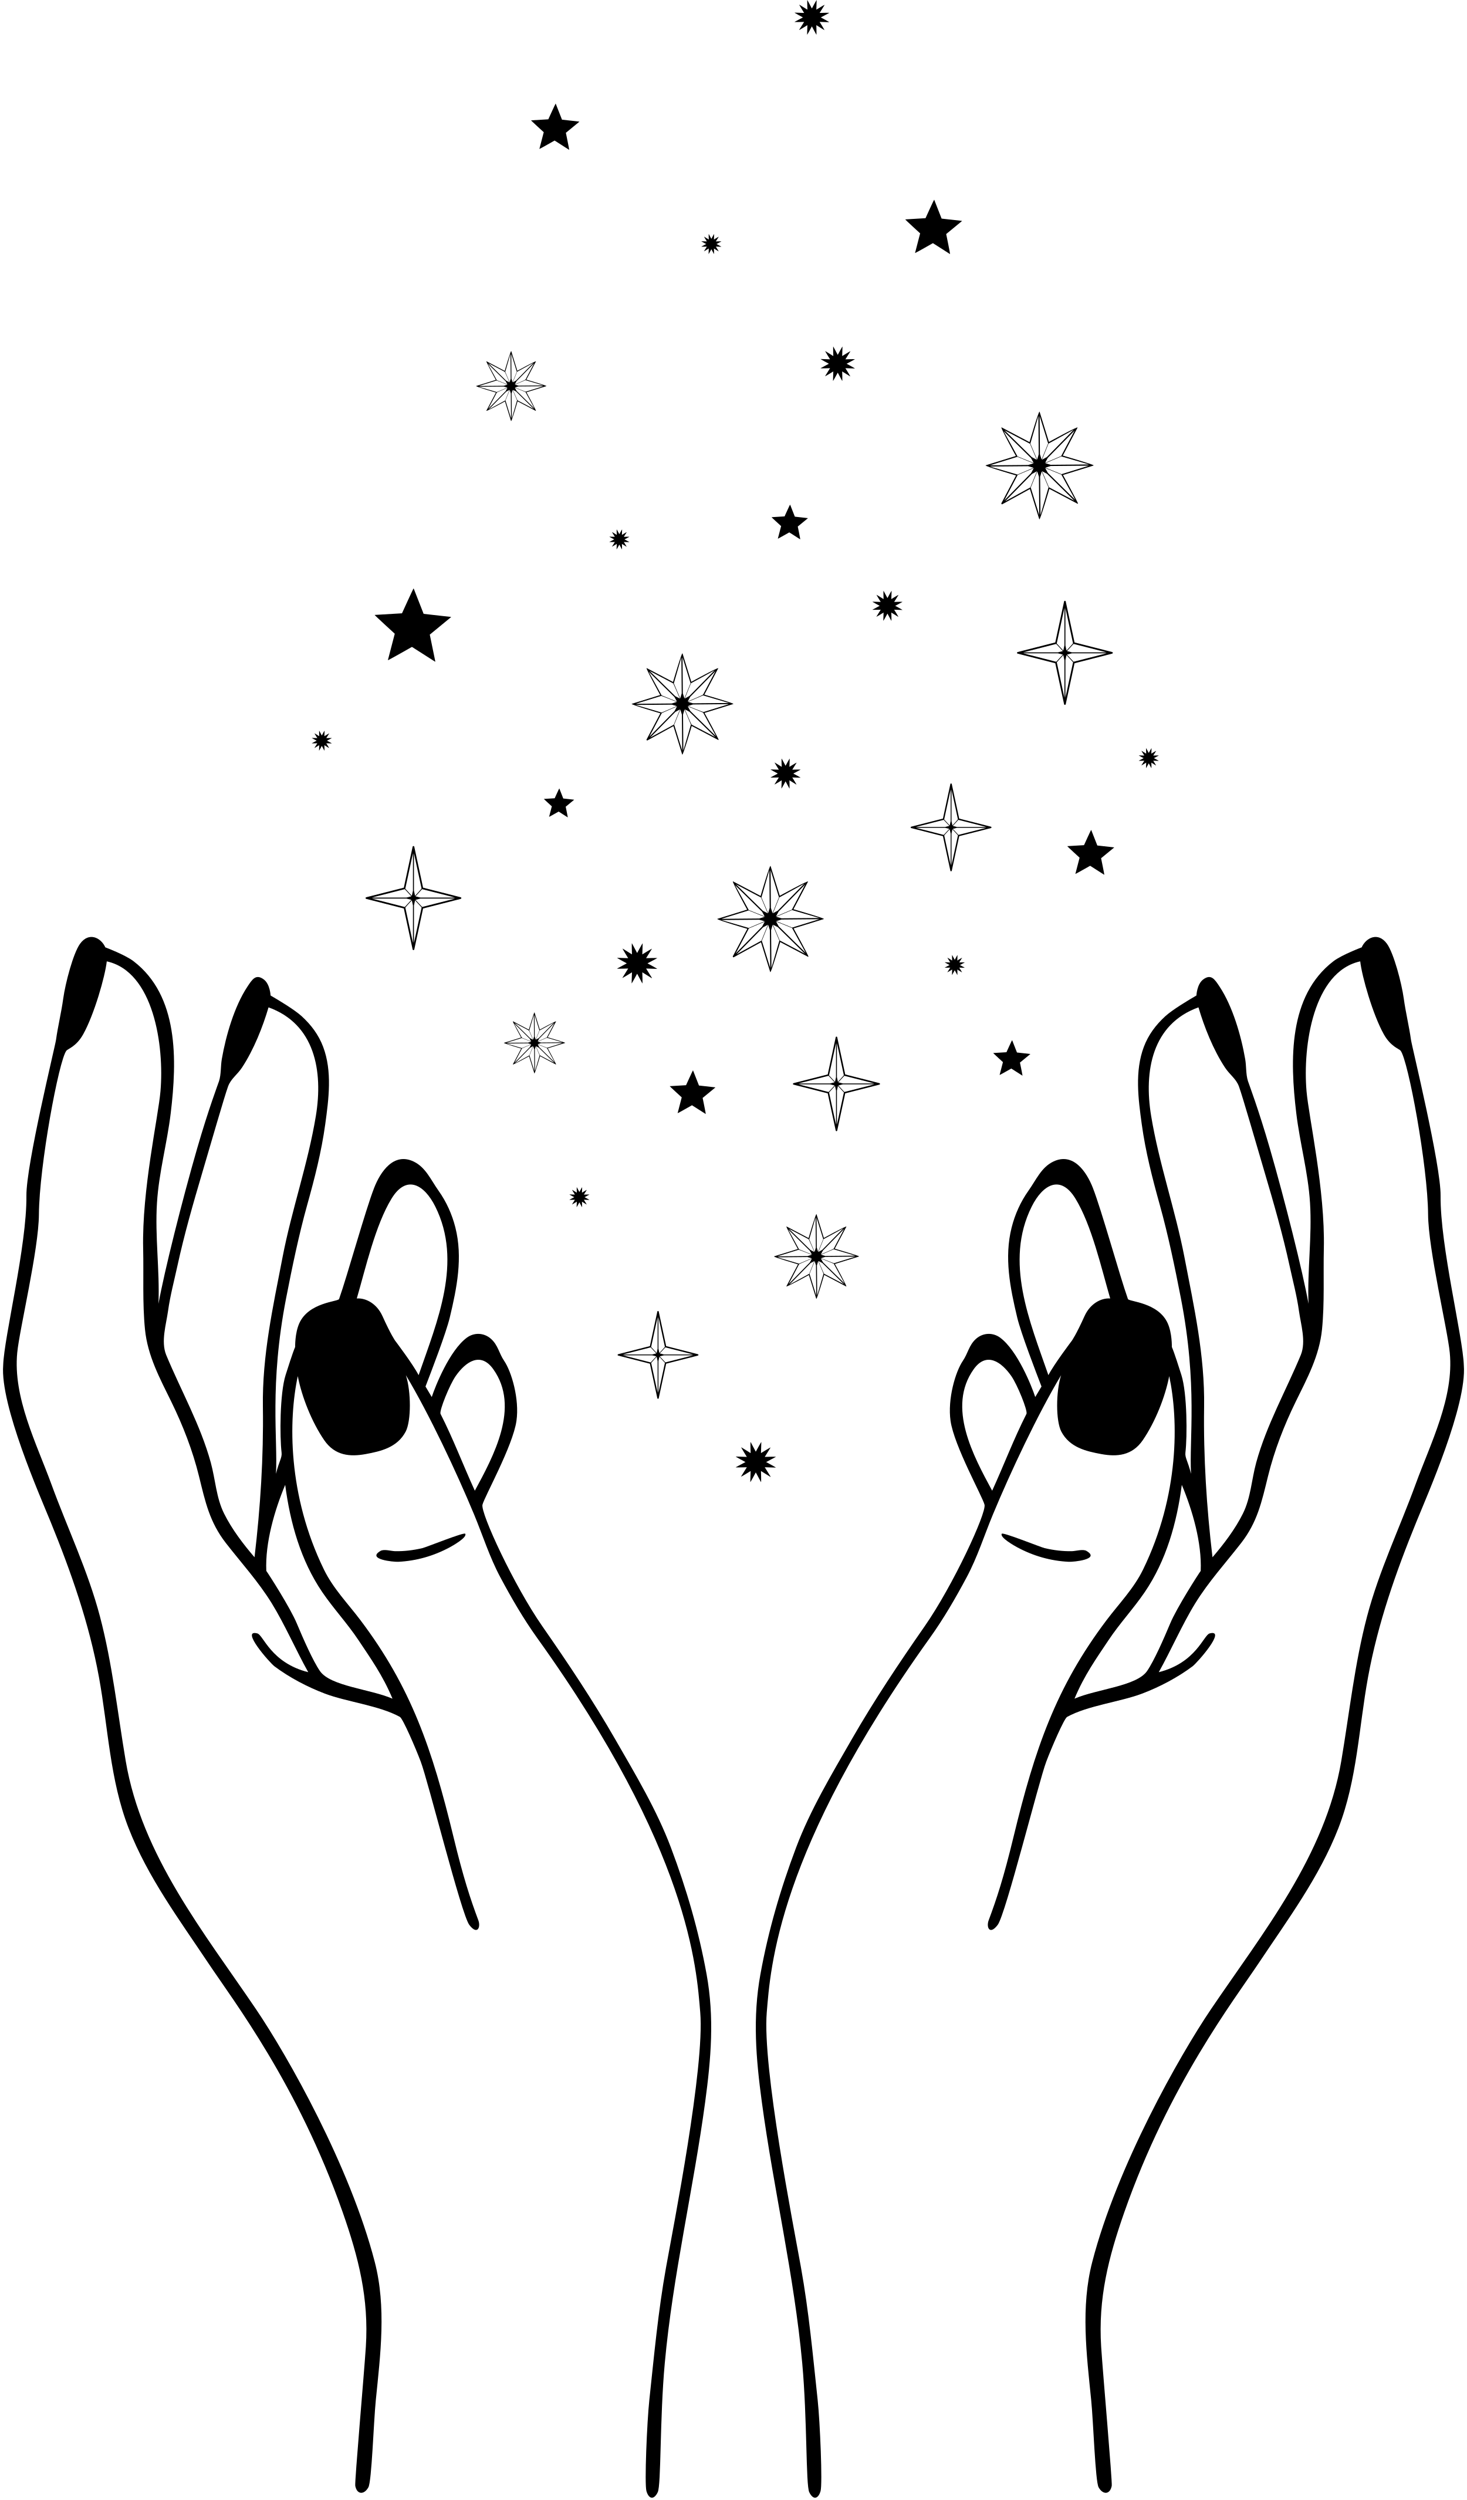 <?xml version="1.0" encoding="UTF-8"?><svg xmlns="http://www.w3.org/2000/svg" xmlns:xlink="http://www.w3.org/1999/xlink" height="1857.8" preserveAspectRatio="xMidYMid meet" version="1.0" viewBox="454.9 72.0 1090.2 1857.8" width="1090.2" zoomAndPan="magnify"><g id="change1_1"><path d="M 1421.648 1078.719 C 1410.629 1105.301 1396.121 1130.828 1388.449 1158.82 C 1385 1171.422 1384.449 1184.871 1378.59 1196.66 C 1372.762 1208.391 1364.289 1219.461 1355.961 1229.172 C 1351.578 1192.129 1349.18 1154.699 1349.73 1117.422 C 1350.301 1079.25 1342.27 1043.301 1335.102 1006.121 C 1328.27 970.711 1316.25 936.891 1310.371 901.219 C 1304.84 867.719 1311.172 832.922 1345.539 820.539 C 1349.801 835.059 1356.512 852 1365.211 865.211 C 1368.809 870.691 1373.512 873.531 1375.629 879.359 C 1378.422 887.039 1388.328 921.551 1394.691 943.078 C 1401.531 966.238 1408.141 989.102 1413.289 1012.77 C 1415.691 1023.82 1418.641 1034.801 1420.199 1046.02 C 1421.621 1056.219 1425.602 1068.719 1421.648 1078.719 Z M 1347.199 1239.309 C 1345.379 1241.789 1329.422 1266.648 1324.551 1278.32 C 1319.82 1289.629 1312.512 1306.238 1307.328 1313.738 C 1299.539 1325.02 1269.852 1327.121 1253.422 1334.25 C 1260.68 1316.809 1269.781 1304.18 1278.66 1290.828 C 1286.961 1278.328 1297.191 1267.441 1305.621 1255.059 C 1321.578 1231.629 1329.48 1203.559 1333.16 1175.359 C 1341.031 1194.18 1348.129 1218.371 1347.199 1239.309 Z M 1234.012 1093.859 C 1220.16 1053.801 1201.141 1009.66 1221.602 968.602 C 1229.738 952.262 1242.949 944.539 1254.012 962.5 C 1266.18 982.25 1273.449 1014.602 1279.949 1036.871 C 1273.379 1036.371 1265.129 1040.531 1260.859 1049.988 C 1254.441 1064.219 1251.41 1068.301 1251.41 1068.301 C 1251.41 1068.301 1238.051 1085.93 1234.012 1093.859 Z M 1217.75 1122.559 C 1208.301 1141.129 1200.898 1160.781 1192.23 1179.73 C 1178.371 1154.07 1158.352 1117.621 1178.539 1089.391 C 1187.879 1076.328 1198.891 1083.691 1206.441 1094.488 C 1210.98 1100.98 1218.641 1120.02 1217.75 1122.559 Z M 1542.738 1086.488 C 1542.07 1065.34 1525.102 997.852 1525.469 960.539 C 1525.699 937.461 1504.129 849.512 1503.461 844.621 C 1502.141 835.012 1499.539 824.359 1498.109 814.012 C 1496.531 802.531 1490.691 780.371 1485.66 773.359 C 1479.031 764.129 1470.031 768.801 1466.82 775.969 C 1466.82 775.969 1452.121 781.469 1445.859 786.262 C 1412.301 811.961 1413.469 859.539 1418.219 899.148 C 1420.93 921.719 1427.012 942.969 1428.441 965.828 C 1430.02 990.852 1426.352 1015.762 1427.32 1040.82 C 1422.988 1016.73 1409.711 963.871 1398.621 925.5 C 1390.16 896.238 1382.898 877.16 1382.32 875.34 C 1380.68 870.172 1381.199 864.422 1380.262 859.012 C 1377.27 841.699 1370.941 819.828 1361.27 805.219 C 1357.68 799.801 1354.969 795.371 1349.031 799.84 C 1344.379 803.34 1344.02 811.73 1344.02 811.73 C 1338.031 815.219 1326.102 822.34 1320.781 827.238 C 1313.879 833.59 1308.34 840.871 1304.93 849.941 C 1298.109 868.121 1300.809 888.559 1303.391 907.34 C 1306.219 927.922 1311.25 947.41 1316.789 967.301 C 1323.012 989.59 1328.039 1013.852 1332.461 1036.59 C 1345.051 1101.281 1338.539 1141.828 1340.02 1167.16 C 1337.531 1157.25 1335.379 1155.25 1335.852 1151.27 C 1337.23 1139.578 1337.219 1107.531 1332.84 1093.719 C 1331.27 1088.781 1327.73 1077.52 1325.75 1072.871 C 1325.75 1072.871 1326.031 1062.762 1322.672 1055.289 C 1315.66 1039.672 1293.82 1039.27 1293.121 1037.289 C 1286.82 1019.449 1273.621 971.469 1267.02 954.59 C 1262.441 942.91 1252.551 927.871 1237.539 935.199 C 1228.68 939.531 1224.98 948.66 1219.141 956.879 C 1213.371 965.02 1209.191 974.27 1206.711 984.07 C 1201.039 1006.461 1205.59 1029.059 1210.828 1050.969 C 1213.641 1062.691 1224.578 1091.09 1228.891 1102.289 L 1224.238 1110.102 C 1221.602 1102.012 1210.98 1075.488 1198.211 1066.031 C 1192.629 1061.898 1185.379 1062.34 1180.32 1066.781 C 1174.949 1071.5 1174.32 1077.531 1170.469 1083.18 C 1164.93 1091.289 1158.98 1111.609 1161.301 1127.82 C 1163.961 1146.469 1185.129 1184.25 1186.551 1190.129 C 1188.059 1196.371 1163.109 1250.23 1142.051 1280.469 C 1123.031 1307.789 1104.578 1335.391 1087.91 1364.398 C 1073.039 1390.27 1057.07 1416.84 1046.469 1445.02 C 1034.898 1475.75 1025.891 1506.559 1020 1539.039 C 1014.141 1571.359 1016.691 1601.539 1021.039 1633.828 C 1029.75 1698.539 1045.129 1762.922 1051.078 1828.031 C 1054.84 1869.25 1053.68 1918.539 1056.301 1923.918 C 1059.172 1929.828 1062.891 1929.102 1064.68 1923.148 C 1066.262 1917.918 1064.281 1871.52 1062.559 1855.512 C 1058.988 1822.219 1056.039 1789.77 1050.121 1756.789 C 1044.531 1725.629 1021.32 1608.148 1024.719 1567.379 C 1027.449 1534.75 1032.391 1447.512 1145.891 1289.141 C 1156.09 1274.91 1164.941 1259.629 1173.25 1244.09 C 1181.301 1229.051 1186.219 1213.18 1192.75 1197.461 C 1205.809 1165.98 1226.051 1122.941 1243.469 1093.859 C 1239.512 1106.129 1239.48 1127.949 1243.648 1135.84 C 1249.879 1147.621 1262.07 1150.422 1273.371 1152.5 C 1284.969 1154.641 1296.25 1153.719 1304.191 1142.129 C 1313.422 1128.629 1320.852 1109.93 1323.801 1094.559 C 1330.75 1127.051 1331.41 1182.988 1304.309 1238.41 C 1297.422 1252.5 1286.57 1263.551 1277.281 1275.852 C 1239.609 1325.73 1223.879 1371.73 1208.18 1436.629 C 1200.66 1467.699 1195.578 1482.98 1189.621 1498.941 C 1187.719 1504.051 1190.328 1510.27 1196.328 1502.352 C 1202.25 1494.551 1226.809 1395.91 1232.441 1381.012 C 1236.391 1370.531 1245.711 1349.02 1247.91 1347.801 C 1263.18 1339.328 1287.531 1336.641 1303.82 1330.43 C 1316.59 1325.559 1330.02 1318.551 1341.129 1310.219 C 1344.531 1307.68 1366.91 1282.328 1353.852 1285.762 C 1349.328 1286.949 1343.891 1307.57 1316.039 1314.57 C 1324.922 1298.719 1333.578 1278.879 1343.16 1263.359 C 1353.129 1247.219 1365.609 1233.559 1377.191 1218.672 C 1389.371 1203.02 1392.512 1188.051 1397.23 1168.922 C 1401.949 1149.77 1409.172 1131.23 1417.77 1113.648 C 1426.262 1096.301 1435.422 1079.539 1437.359 1059.781 C 1439.309 1040.07 1438.25 1019.699 1438.711 999.82 C 1439.719 956.129 1427.52 902.23 1425.852 882.891 C 1422.922 848.93 1430.98 793.941 1465.75 786.371 C 1467 797.66 1475.129 825.961 1483.25 840.5 C 1488.398 849.738 1494.57 851.262 1495.762 852.75 C 1501.371 859.809 1515.93 938.352 1516.18 974.359 C 1516.359 1000.781 1530.559 1059.43 1532.289 1077.102 C 1535.559 1110.391 1518.012 1144.48 1506.91 1174.898 C 1494.941 1207.691 1479.738 1239.27 1470.809 1273.219 C 1461.57 1308.359 1457.738 1344.68 1451.68 1380.5 C 1439.789 1450.898 1393.359 1508.121 1354.891 1564.93 C 1331.141 1600.012 1284.988 1681.77 1266.621 1752.738 C 1257.898 1786.398 1262.379 1821.371 1265.82 1855.512 C 1267.449 1871.66 1268.84 1915.77 1271.328 1920.262 C 1274.449 1925.898 1279.801 1925.91 1281.09 1919.148 C 1281.629 1916.309 1274.43 1834.801 1273.23 1815.91 C 1270.922 1779.75 1278.609 1749.609 1290.461 1715.77 C 1323.578 1621.27 1371.801 1558.5 1390.41 1530.578 C 1411.719 1498.609 1435.371 1466.852 1449.531 1430.441 C 1463.461 1394.648 1464.699 1355.789 1471.559 1318.27 C 1478.898 1278.121 1492.281 1240.129 1507.551 1202.68 C 1515.371 1183.512 1545.09 1116.199 1542.738 1086.488" fill="inherit"/><path d="M 1249.09 1232.539 C 1252.68 1232.719 1273.059 1230.73 1262.289 1224.441 C 1259.719 1222.941 1254.41 1224.578 1251.57 1224.648 C 1244.68 1224.809 1237.891 1223.949 1231.172 1222.379 C 1228.211 1221.68 1200.148 1210.328 1199.352 1211.699 C 1197.711 1214.539 1209.398 1220.98 1210.75 1221.711 C 1222.781 1228.191 1235.602 1231.871 1249.09 1232.539" fill="inherit"/><path d="M 579.801 1046.02 C 581.363 1034.801 584.309 1023.82 586.715 1012.77 C 591.863 989.102 598.469 966.238 605.309 943.078 C 611.672 921.551 621.586 887.039 624.367 879.359 C 626.484 873.531 631.188 870.691 634.789 865.211 C 643.488 852 650.199 835.059 654.461 820.539 C 688.828 832.922 695.156 867.719 689.633 901.219 C 683.754 936.891 671.73 970.711 664.898 1006.121 C 657.73 1043.301 649.699 1079.25 650.266 1117.422 C 650.816 1154.699 648.422 1192.129 644.043 1229.172 C 635.711 1219.461 627.238 1208.391 621.406 1196.66 C 615.547 1184.871 614.996 1171.422 611.547 1158.82 C 603.883 1130.828 589.367 1105.301 578.348 1078.719 C 574.398 1068.719 578.383 1056.219 579.801 1046.02 Z M 666.844 1175.359 C 670.523 1203.559 678.422 1231.629 694.379 1255.059 C 702.809 1267.441 713.039 1278.328 721.344 1290.828 C 730.219 1304.18 739.316 1316.809 746.578 1334.25 C 730.148 1327.121 700.465 1325.02 692.676 1313.738 C 687.492 1306.238 680.184 1289.629 675.453 1278.32 C 670.578 1266.648 654.621 1241.789 652.805 1239.309 C 651.867 1218.371 658.969 1194.18 666.844 1175.359 Z M 748.594 1068.301 C 748.594 1068.301 745.562 1064.219 739.137 1049.988 C 734.863 1040.531 726.617 1036.371 720.051 1036.871 C 726.551 1014.602 733.824 982.25 745.984 962.5 C 757.047 944.539 770.262 952.262 778.402 968.602 C 798.863 1009.66 779.844 1053.801 765.988 1093.859 C 761.949 1085.93 748.594 1068.301 748.594 1068.301 Z M 793.559 1094.488 C 801.113 1083.691 812.121 1076.328 821.461 1089.391 C 841.648 1117.621 821.625 1154.07 807.77 1179.73 C 799.098 1160.781 791.703 1141.129 782.246 1122.559 C 781.355 1120.02 789.02 1100.98 793.559 1094.488 Z M 492.445 1202.68 C 507.719 1240.129 521.105 1278.121 528.441 1318.27 C 535.297 1355.789 536.543 1394.648 550.469 1430.441 C 564.633 1466.852 588.273 1498.609 609.586 1530.578 C 628.203 1558.5 676.426 1621.27 709.535 1715.77 C 721.391 1749.609 729.086 1779.75 726.773 1815.91 C 725.566 1834.801 718.367 1916.309 718.906 1919.148 C 720.199 1925.91 725.547 1925.898 728.672 1920.262 C 731.16 1915.77 732.551 1871.66 734.18 1855.512 C 737.625 1821.371 742.098 1786.398 733.383 1752.738 C 715.008 1681.77 668.863 1600.012 645.105 1564.93 C 606.641 1508.121 560.211 1450.898 548.316 1380.5 C 542.266 1344.68 538.43 1308.359 529.188 1273.219 C 520.258 1239.27 505.062 1207.691 493.094 1174.898 C 481.988 1144.48 464.441 1110.391 467.711 1077.102 C 469.441 1059.43 483.637 1000.781 483.82 974.359 C 484.07 938.352 498.629 859.809 504.242 852.75 C 505.426 851.262 511.598 849.738 516.75 840.5 C 524.863 825.961 532.996 797.66 534.246 786.371 C 569.02 793.941 577.082 848.93 574.152 882.891 C 572.484 902.23 560.281 956.129 561.285 999.82 C 561.746 1019.699 560.691 1040.07 562.637 1059.781 C 564.586 1079.539 573.738 1096.301 582.23 1113.648 C 590.828 1131.23 598.055 1149.77 602.773 1168.922 C 607.484 1188.051 610.633 1203.02 622.809 1218.672 C 634.391 1233.559 646.871 1247.219 656.84 1263.359 C 666.418 1278.879 675.086 1298.719 683.961 1314.57 C 656.109 1307.57 650.672 1286.949 646.148 1285.762 C 633.09 1282.328 655.469 1307.68 658.871 1310.219 C 669.984 1318.551 683.406 1325.559 696.18 1330.43 C 712.465 1336.641 736.816 1339.328 752.094 1347.801 C 754.285 1349.02 763.605 1370.531 767.562 1381.012 C 773.191 1395.91 797.754 1494.551 803.664 1502.352 C 809.672 1510.27 812.281 1504.051 810.379 1498.941 C 804.426 1482.98 799.336 1467.699 791.82 1436.629 C 776.125 1371.73 760.391 1325.73 722.715 1275.852 C 713.43 1263.551 702.578 1252.5 695.688 1238.41 C 668.594 1182.988 669.246 1127.051 676.199 1094.559 C 679.152 1109.93 686.578 1128.629 695.812 1142.129 C 703.746 1153.719 715.035 1154.641 726.629 1152.5 C 737.926 1150.422 750.121 1147.621 756.352 1135.84 C 760.523 1127.949 760.492 1106.129 756.527 1093.859 C 773.949 1122.941 794.188 1165.98 807.254 1197.461 C 813.777 1213.18 818.703 1229.051 826.746 1244.09 C 835.062 1259.629 843.906 1274.91 854.105 1289.141 C 967.605 1447.512 972.555 1534.75 975.277 1567.379 C 978.684 1608.148 955.469 1725.629 949.879 1756.789 C 943.961 1789.77 941.012 1822.219 937.438 1855.512 C 935.719 1871.52 933.742 1917.918 935.316 1923.148 C 937.109 1929.102 940.824 1929.828 943.699 1923.918 C 946.316 1918.539 945.156 1869.25 948.926 1828.031 C 954.867 1762.922 970.25 1698.539 978.965 1633.828 C 983.312 1601.539 985.863 1571.359 980.004 1539.039 C 974.109 1506.559 965.098 1475.75 953.535 1445.02 C 942.934 1416.84 926.957 1390.27 912.086 1364.398 C 895.414 1335.391 876.973 1307.789 857.949 1280.469 C 836.895 1250.23 811.938 1196.371 813.449 1190.129 C 814.871 1184.25 836.039 1146.469 838.703 1127.82 C 841.02 1111.609 835.07 1091.289 829.531 1083.18 C 825.68 1077.531 825.055 1071.5 819.68 1066.781 C 814.617 1062.34 807.371 1061.898 801.793 1066.031 C 789.02 1075.488 778.398 1102.012 775.758 1110.102 L 771.113 1102.289 C 775.422 1091.09 786.359 1062.691 789.164 1050.969 C 794.41 1029.059 798.965 1006.461 793.297 984.07 C 790.812 974.27 786.633 965.02 780.855 956.879 C 775.02 948.66 771.316 939.531 762.457 935.199 C 747.449 927.871 737.555 942.91 732.984 954.59 C 726.383 971.469 713.18 1019.449 706.883 1037.289 C 706.184 1039.27 684.344 1039.672 677.324 1055.289 C 673.977 1062.762 674.25 1072.871 674.25 1072.871 C 672.273 1077.52 668.73 1088.781 667.16 1093.719 C 662.777 1107.531 662.77 1139.578 664.148 1151.27 C 664.617 1155.25 662.473 1157.25 659.977 1167.16 C 661.457 1141.828 654.953 1101.281 667.539 1036.59 C 671.965 1013.852 676.988 989.59 683.207 967.301 C 688.754 947.41 693.781 927.922 696.609 907.34 C 699.191 888.559 701.895 868.121 695.066 849.941 C 691.664 840.871 686.117 833.59 679.219 827.238 C 673.902 822.34 661.973 815.219 655.98 811.73 C 655.98 811.73 655.617 803.34 650.973 799.84 C 645.027 795.371 642.32 799.801 638.73 805.219 C 629.062 819.828 622.727 841.699 619.734 859.012 C 618.801 864.422 619.32 870.172 617.68 875.34 C 617.102 877.16 609.836 896.238 601.379 925.5 C 590.289 963.871 577.012 1016.73 572.676 1040.82 C 573.648 1015.762 569.984 990.852 571.555 965.828 C 572.992 942.969 579.07 921.719 581.777 899.148 C 586.527 859.539 587.695 811.961 554.141 786.262 C 547.883 781.469 533.184 775.969 533.184 775.969 C 529.965 768.801 520.973 764.129 514.344 773.359 C 509.309 780.371 503.469 802.531 501.891 814.012 C 500.465 824.359 497.859 835.012 496.543 844.621 C 495.875 849.512 474.301 937.461 474.527 960.539 C 474.898 997.852 457.926 1065.34 457.262 1086.488 C 454.906 1116.199 484.633 1183.512 492.445 1202.68" fill="inherit"/><path d="M 750.906 1232.539 C 747.316 1232.719 726.941 1230.73 737.707 1224.441 C 740.273 1222.941 745.594 1224.578 748.43 1224.648 C 755.32 1224.809 762.113 1223.949 768.836 1222.379 C 771.789 1221.68 799.852 1210.328 800.645 1211.699 C 802.293 1214.539 790.605 1220.98 789.25 1221.711 C 777.227 1228.191 764.395 1231.871 750.906 1232.539" fill="inherit"/><path d="M 936.078 787.852 L 943.352 783.949 C 943.297 783.738 935.047 784 935.047 784 L 939.398 776.988 C 939.246 776.84 932.234 781.191 932.234 781.191 L 932.496 772.941 C 932.285 772.879 928.387 780.16 928.387 780.16 L 924.492 772.879 C 924.281 772.941 924.543 781.191 924.543 781.191 L 917.531 776.84 C 917.379 776.988 921.727 784 921.727 784 L 913.48 783.738 C 913.422 783.949 920.695 787.852 920.695 787.852 L 913.422 791.75 C 913.48 791.961 921.73 791.691 921.73 791.691 L 917.379 798.711 C 917.531 798.859 924.543 794.512 924.543 794.512 L 924.281 802.762 C 924.492 802.809 928.387 795.539 928.387 795.539 L 932.285 802.809 C 932.496 802.762 932.234 794.512 932.234 794.512 L 939.246 798.859 C 939.422 798.809 939.426 798.75 939.398 798.711 L 935.047 791.691 L 943.297 791.961 C 943.352 791.75 936.078 787.852 936.078 787.852" fill="inherit"/><path d="M 1024.262 1158.43 L 1031.539 1154.539 C 1031.48 1154.328 1023.23 1154.59 1023.23 1154.59 L 1027.578 1147.578 C 1027.43 1147.422 1020.422 1151.77 1020.422 1151.77 L 1020.68 1143.531 C 1020.469 1143.469 1016.57 1150.738 1016.57 1150.738 L 1012.68 1143.469 C 1012.469 1143.531 1012.73 1151.77 1012.73 1151.77 L 1005.719 1147.422 C 1005.559 1147.578 1009.91 1154.59 1009.91 1154.59 L 1001.672 1154.328 C 1001.609 1154.539 1008.879 1158.43 1008.879 1158.43 L 1001.609 1162.328 C 1001.672 1162.539 1009.91 1162.281 1009.91 1162.281 L 1005.559 1169.289 C 1005.719 1169.441 1012.73 1165.09 1012.73 1165.09 L 1012.469 1173.34 C 1012.68 1173.398 1016.57 1166.121 1016.57 1166.121 L 1020.469 1173.398 C 1020.68 1173.34 1020.422 1165.09 1020.422 1165.09 L 1027.43 1169.441 C 1027.609 1169.391 1027.609 1169.328 1027.578 1169.289 L 1023.23 1162.281 L 1031.48 1162.539 C 1031.539 1162.328 1024.262 1158.43 1024.262 1158.43" fill="inherit"/><path d="M 1120.172 522.172 L 1125.629 519.25 C 1125.59 519.09 1119.398 519.289 1119.398 519.289 L 1122.66 514.031 C 1122.551 513.922 1117.289 517.18 1117.289 517.18 L 1117.488 510.988 C 1117.328 510.949 1114.41 516.41 1114.41 516.41 L 1111.48 510.949 C 1111.328 510.988 1111.52 517.18 1111.52 517.18 L 1106.262 513.922 C 1106.148 514.031 1109.41 519.289 1109.41 519.289 L 1103.219 519.09 C 1103.18 519.25 1108.641 522.172 1108.641 522.172 L 1103.18 525.102 C 1103.219 525.262 1109.41 525.059 1109.41 525.059 L 1106.148 530.32 C 1106.262 530.43 1111.52 527.172 1111.52 527.172 L 1111.328 533.359 C 1111.48 533.398 1114.41 527.941 1114.41 527.941 L 1117.328 533.398 C 1117.488 533.359 1117.289 527.172 1117.289 527.172 L 1122.551 530.43 C 1122.66 530.32 1119.398 525.059 1119.398 525.059 L 1125.59 525.262 C 1125.629 525.102 1120.172 522.172 1120.172 522.172" fill="inherit"/><path d="M 1064.887 84.945 L 1071.18 81.574 C 1071.129 81.383 1064 81.621 1064 81.621 L 1067.758 75.551 C 1067.629 75.422 1061.566 79.184 1061.566 79.184 L 1061.789 72.051 C 1061.609 72.004 1058.238 78.297 1058.238 78.297 L 1054.867 72.004 C 1054.688 72.051 1054.918 79.184 1054.918 79.184 L 1048.859 75.422 C 1048.719 75.551 1052.488 81.621 1052.488 81.621 L 1045.359 81.383 C 1045.309 81.574 1051.59 84.945 1051.59 84.945 L 1045.309 88.301 C 1045.359 88.492 1052.488 88.266 1052.488 88.266 L 1048.719 94.324 C 1048.859 94.453 1054.918 90.691 1054.918 90.691 L 1054.688 97.824 C 1054.867 97.871 1058.238 91.59 1058.238 91.59 L 1061.609 97.871 C 1061.789 97.824 1061.566 90.691 1061.566 90.691 L 1067.629 94.453 C 1067.758 94.324 1064 88.266 1064 88.266 L 1071.129 88.492 C 1071.18 88.301 1064.887 84.945 1064.887 84.945" fill="inherit"/><path d="M 987.387 253.324 L 991.023 251.375 C 990.996 251.266 986.871 251.406 986.871 251.406 L 989.047 247.898 C 988.973 247.824 985.465 249.996 985.465 249.996 L 985.598 245.875 C 985.488 245.844 983.543 249.48 983.543 249.48 L 981.594 245.844 C 981.488 245.875 981.617 249.996 981.617 249.996 L 978.113 247.824 C 978.035 247.898 980.211 251.406 980.211 251.406 L 976.086 251.266 C 976.059 251.375 979.695 253.324 979.695 253.324 L 976.059 255.27 C 976.086 255.379 980.211 255.25 980.211 255.25 L 978.035 258.758 C 978.113 258.832 981.617 256.66 981.617 256.66 L 981.488 260.781 C 981.594 260.812 983.543 257.176 983.543 257.176 L 985.488 260.812 C 985.598 260.781 985.465 256.66 985.465 256.66 L 988.973 258.832 C 989.047 258.758 986.871 255.25 986.871 255.25 L 990.996 255.379 C 991.023 255.27 987.387 253.324 987.387 253.324" fill="inherit"/><path d="M 889.32 961.602 L 892.957 959.648 C 892.93 959.551 888.805 959.68 888.805 959.68 L 890.98 956.172 C 890.902 956.09 887.395 958.27 887.395 958.27 L 887.527 954.148 C 887.422 954.121 885.473 957.762 885.473 957.762 L 883.523 954.121 C 883.422 954.148 883.551 958.27 883.551 958.27 L 880.047 956.09 C 879.969 956.172 882.145 959.68 882.145 959.68 L 878.02 959.551 C 877.992 959.648 881.629 961.602 881.629 961.602 L 877.992 963.551 C 878.02 963.648 882.145 963.52 882.145 963.52 L 879.969 967.031 C 880.047 967.109 883.551 964.93 883.551 964.93 L 883.422 969.051 C 883.523 969.078 885.473 965.441 885.473 965.441 L 887.422 969.078 C 887.527 969.051 887.395 964.93 887.395 964.93 L 890.902 967.109 C 890.98 967.031 888.805 963.52 888.805 963.52 L 892.93 963.648 C 892.957 963.551 889.32 961.602 889.32 961.602" fill="inherit"/><path d="M 919.008 472.82 L 922.645 470.871 C 922.613 470.762 918.488 470.898 918.488 470.898 L 920.664 467.391 C 920.59 467.309 917.082 469.488 917.082 469.488 L 917.215 465.359 C 917.109 465.34 915.16 468.969 915.16 468.969 L 913.211 465.34 C 913.105 465.359 913.238 469.488 913.238 469.488 L 909.73 467.309 C 909.656 467.391 911.832 470.898 911.832 470.898 L 907.707 470.762 C 907.68 470.871 911.316 472.82 911.316 472.82 L 907.68 474.77 C 907.707 474.871 911.832 474.738 911.832 474.738 L 909.656 478.25 C 909.73 478.32 913.238 476.148 913.238 476.148 L 913.105 480.27 C 913.211 480.301 915.16 476.66 915.16 476.66 L 917.109 480.301 C 917.215 480.27 917.082 476.148 917.082 476.148 L 920.59 478.32 C 920.664 478.25 918.488 474.738 918.488 474.738 L 922.613 474.871 C 922.645 474.77 919.008 472.82 919.008 472.82" fill="inherit"/><path d="M 1312.449 635.359 L 1316.078 633.41 C 1316.059 633.309 1311.93 633.441 1311.93 633.441 L 1314.109 629.93 C 1314.031 629.859 1310.531 632.031 1310.531 632.031 L 1310.66 627.91 C 1310.551 627.879 1308.602 631.52 1308.602 631.52 L 1306.648 627.879 C 1306.551 627.91 1306.68 632.031 1306.68 632.031 L 1303.172 629.859 C 1303.102 629.93 1305.27 633.441 1305.27 633.441 L 1301.148 633.309 C 1301.121 633.41 1304.762 635.359 1304.762 635.359 L 1301.121 637.309 C 1301.148 637.41 1305.27 637.281 1305.27 637.281 L 1303.102 640.789 C 1303.172 640.871 1306.68 638.691 1306.68 638.691 L 1306.551 642.809 C 1306.648 642.84 1308.602 639.211 1308.602 639.211 L 1310.551 642.84 C 1310.66 642.809 1310.531 638.691 1310.531 638.691 L 1314.031 640.871 C 1314.109 640.789 1311.93 637.281 1311.93 637.281 L 1316.059 637.41 C 1316.078 637.309 1312.449 635.359 1312.449 635.359" fill="inherit"/><path d="M 1168.25 789.09 L 1171.891 787.141 C 1171.859 787.031 1167.738 787.16 1167.738 787.16 L 1169.91 783.66 C 1169.828 783.578 1166.328 785.762 1166.328 785.762 L 1166.461 781.629 C 1166.352 781.602 1164.41 785.238 1164.41 785.238 L 1162.461 781.602 C 1162.352 781.629 1162.48 785.762 1162.48 785.762 L 1158.98 783.578 C 1158.898 783.66 1161.078 787.16 1161.078 787.16 L 1156.949 787.031 C 1156.922 787.141 1160.559 789.09 1160.559 789.09 L 1156.922 791.031 C 1156.949 791.141 1161.078 791.012 1161.078 791.012 L 1158.898 794.52 C 1158.98 794.59 1162.48 792.422 1162.48 792.422 L 1162.352 796.539 C 1162.461 796.57 1164.41 792.93 1164.41 792.93 L 1166.352 796.57 C 1166.461 796.539 1166.328 792.422 1166.328 792.422 L 1169.828 794.59 C 1169.91 794.52 1167.738 791.012 1167.738 791.012 L 1171.859 791.141 C 1171.891 791.031 1168.25 789.09 1168.25 789.09" fill="inherit"/><path d="M 1084.066 342.293 L 1090.297 338.953 C 1090.258 338.777 1083.176 339.004 1083.176 339.004 L 1086.914 332.988 C 1086.773 332.855 1080.766 336.586 1080.766 336.586 L 1080.992 329.512 C 1080.797 329.461 1077.465 335.703 1077.465 335.703 L 1074.125 329.461 C 1073.941 329.512 1074.168 336.586 1074.168 336.586 L 1068.148 332.855 C 1068.016 332.988 1071.746 339.004 1071.746 339.004 L 1064.688 338.777 C 1064.637 338.953 1070.875 342.293 1070.875 342.293 L 1064.637 345.645 C 1064.688 345.82 1071.746 345.594 1071.746 345.594 L 1068.016 351.609 C 1068.148 351.742 1074.168 348.012 1074.168 348.012 L 1073.941 355.082 C 1074.125 355.137 1077.465 348.895 1077.465 348.895 L 1080.797 355.137 C 1080.992 355.082 1080.766 348.012 1080.766 348.012 L 1086.773 351.742 C 1086.914 351.609 1083.176 345.594 1083.176 345.594 L 1090.258 345.82 C 1090.297 345.645 1084.066 342.293 1084.066 342.293" fill="inherit"/><path d="M 697.895 622.391 L 701.531 620.441 C 701.504 620.34 697.379 620.469 697.379 620.469 L 699.555 616.961 C 699.477 616.879 695.973 619.059 695.973 619.059 L 696.102 614.941 C 695.996 614.91 694.051 618.551 694.051 618.551 L 692.102 614.91 C 691.996 614.941 692.129 619.059 692.129 619.059 L 688.621 616.879 C 688.543 616.961 690.719 620.469 690.719 620.469 L 686.594 620.34 C 686.566 620.441 690.203 622.391 690.203 622.391 L 686.566 624.34 C 686.594 624.441 690.719 624.309 690.719 624.309 L 688.543 627.82 C 688.621 627.898 692.129 625.719 692.129 625.719 L 691.996 629.84 C 692.102 629.871 694.051 626.238 694.051 626.238 L 695.996 629.871 C 696.102 629.84 695.973 625.719 695.973 625.719 L 699.477 627.898 C 699.555 627.82 697.379 624.309 697.379 624.309 L 701.504 624.441 C 701.531 624.34 697.895 622.391 697.895 622.391" fill="inherit"/><path d="M 1044.449 646.82 L 1049.91 643.898 C 1049.871 643.738 1043.68 643.941 1043.68 643.941 L 1046.941 638.68 C 1046.828 638.559 1041.57 641.828 1041.57 641.828 L 1041.77 635.641 C 1041.609 635.602 1038.691 641.051 1038.691 641.051 L 1035.762 635.602 C 1035.609 635.641 1035.801 641.828 1035.801 641.828 L 1030.539 638.559 C 1030.43 638.68 1033.691 643.941 1033.691 643.941 L 1027.5 643.738 C 1027.461 643.898 1032.922 646.82 1032.922 646.82 L 1027.461 649.738 C 1027.5 649.898 1033.691 649.711 1033.691 649.711 L 1030.43 654.961 C 1030.539 655.078 1035.801 651.82 1035.801 651.82 L 1035.609 658 C 1035.762 658.039 1038.691 652.59 1038.691 652.59 L 1041.609 658.039 C 1041.77 658 1041.57 651.82 1041.57 651.82 L 1046.828 655.078 C 1046.941 654.961 1043.68 649.711 1043.68 649.711 L 1049.871 649.898 C 1049.91 649.738 1044.449 646.82 1044.449 646.82" fill="inherit"/><path d="M 1167.16 692.398 C 1167.121 692.41 1162.98 687.91 1162.98 687.91 L 1166.051 687.129 L 1187.852 687.129 Z M 1162 714.98 L 1162 691.449 L 1162.691 688.219 L 1166.809 692.699 C 1166.781 692.801 1162 714.98 1162 714.98 Z M 1156.602 692.801 C 1156.559 692.699 1160.68 688.219 1160.68 688.219 L 1161.371 691.449 L 1161.371 714.98 Z M 1135.52 687.129 L 1157.32 687.129 L 1160.391 687.91 L 1156.25 692.41 C 1156.211 692.398 1135.52 687.129 1135.52 687.129 Z M 1156.211 681.219 C 1156.25 681.211 1160.391 685.711 1160.391 685.711 L 1157.32 686.5 L 1135.52 686.5 Z M 1161.371 658.641 L 1161.371 682.18 L 1160.68 685.398 L 1156.559 680.922 C 1156.602 680.828 1161.371 658.641 1161.371 658.641 Z M 1166.781 680.828 C 1166.809 680.922 1162.691 685.398 1162.691 685.398 L 1162 682.18 L 1162 658.641 Z M 1187.852 686.5 L 1166.051 686.5 L 1162.98 685.711 L 1167.121 681.211 C 1167.16 681.219 1187.852 686.5 1187.852 686.5 Z M 1191.34 686.301 L 1167.73 680.289 L 1162.199 654.57 C 1162.148 654.328 1161.93 654.16 1161.691 654.16 C 1161.441 654.16 1161.219 654.328 1161.172 654.57 L 1155.641 680.289 L 1132.031 686.301 C 1131.801 686.359 1131.641 686.57 1131.641 686.809 C 1131.641 687.051 1131.801 687.262 1132.031 687.32 L 1155.641 693.328 L 1161.172 719.051 C 1161.219 719.289 1161.441 719.461 1161.691 719.461 C 1161.93 719.461 1162.148 719.289 1162.199 719.051 L 1167.73 693.328 L 1191.34 687.32 C 1191.57 687.262 1191.73 687.051 1191.73 686.809 C 1191.73 686.57 1191.57 686.359 1191.34 686.301" fill="inherit"/><path d="M 1082.41 883.441 C 1082.371 883.449 1077.91 878.602 1077.91 878.602 L 1081.219 877.762 L 1104.691 877.762 Z M 1076.859 907.75 L 1076.859 882.41 L 1077.602 878.941 L 1082.039 883.762 C 1082 883.859 1076.859 907.75 1076.859 907.75 Z M 1071.039 883.859 C 1071 883.762 1075.43 878.941 1075.43 878.941 L 1076.18 882.41 L 1076.18 907.75 Z M 1048.34 877.762 L 1071.809 877.762 L 1075.121 878.602 L 1070.672 883.449 C 1070.629 883.441 1048.34 877.762 1048.34 877.762 Z M 1070.629 871.398 C 1070.672 871.391 1075.121 876.238 1075.121 876.238 L 1071.809 877.078 L 1048.34 877.078 Z M 1076.18 847.09 L 1076.18 872.43 L 1075.43 875.91 L 1071 871.078 C 1071.039 870.98 1076.18 847.09 1076.18 847.09 Z M 1082 870.98 C 1082.039 871.078 1077.602 875.91 1077.602 875.91 L 1076.859 872.43 L 1076.859 847.09 Z M 1104.691 877.078 L 1081.219 877.078 L 1077.91 876.238 L 1082.371 871.391 C 1082.41 871.398 1104.691 877.078 1104.691 877.078 Z M 1108.441 876.871 L 1083.031 870.398 L 1077.07 842.711 C 1077.012 842.449 1076.781 842.27 1076.52 842.27 C 1076.25 842.27 1076.02 842.449 1075.969 842.711 L 1070.012 870.398 L 1044.59 876.871 C 1044.34 876.941 1044.172 877.16 1044.172 877.422 C 1044.172 877.68 1044.34 877.898 1044.59 877.969 L 1070.012 884.441 L 1075.969 912.129 C 1076.02 912.391 1076.25 912.57 1076.52 912.57 C 1076.781 912.57 1077.012 912.391 1077.07 912.129 L 1083.031 884.441 L 1108.441 877.969 C 1108.691 877.898 1108.871 877.68 1108.871 877.422 C 1108.871 877.16 1108.691 876.941 1108.441 876.871" fill="inherit"/><path d="M 768.637 745.961 C 768.594 745.98 763.688 740.641 763.688 740.641 L 767.328 739.711 L 793.145 739.711 Z M 762.527 772.711 L 762.527 744.828 L 763.352 741.012 L 768.227 746.309 C 768.184 746.43 762.527 772.711 762.527 772.711 Z M 756.129 746.43 C 756.086 746.309 760.961 741.012 760.961 741.012 L 761.785 744.828 L 761.785 772.711 Z M 731.168 739.711 L 756.984 739.711 L 760.625 740.641 L 755.723 745.98 C 755.676 745.961 731.168 739.711 731.168 739.711 Z M 755.676 732.719 C 755.723 732.711 760.625 738.039 760.625 738.039 L 756.984 738.969 L 731.168 738.969 Z M 761.785 705.98 L 761.785 733.852 L 760.961 737.68 L 756.086 732.371 C 756.129 732.25 761.785 705.98 761.785 705.98 Z M 768.184 732.25 C 768.227 732.371 763.352 737.68 763.352 737.68 L 762.527 733.852 L 762.527 705.98 Z M 793.145 738.969 L 767.328 738.969 L 763.688 738.039 L 768.594 732.711 C 768.637 732.719 793.145 738.969 793.145 738.969 Z M 797.273 738.738 L 769.316 731.621 L 762.766 701.16 C 762.703 700.879 762.449 700.672 762.156 700.672 C 761.863 700.672 761.609 700.879 761.551 701.16 L 754.996 731.621 L 727.039 738.738 C 726.766 738.809 726.57 739.059 726.57 739.34 C 726.57 739.629 726.766 739.871 727.039 739.941 L 754.996 747.07 L 761.551 777.52 C 761.609 777.809 761.863 778.012 762.156 778.012 C 762.449 778.012 762.703 777.809 762.766 777.52 L 769.316 747.07 L 797.273 739.941 C 797.551 739.871 797.742 739.629 797.742 739.34 C 797.742 739.059 797.551 738.809 797.273 738.738" fill="inherit"/><path d="M 1252.77 563.73 C 1252.719 563.75 1247.82 558.41 1247.82 558.41 L 1251.461 557.48 L 1277.27 557.48 Z M 1246.66 590.48 L 1246.66 562.602 L 1247.48 558.781 L 1252.359 564.078 C 1252.309 564.199 1246.66 590.48 1246.66 590.48 Z M 1240.262 564.199 C 1240.211 564.078 1245.09 558.781 1245.09 558.781 L 1245.91 562.602 L 1245.91 590.48 Z M 1215.289 557.48 L 1241.109 557.48 L 1244.75 558.41 L 1239.852 563.75 C 1239.801 563.73 1215.289 557.48 1215.289 557.48 Z M 1239.801 550.488 C 1239.852 550.469 1244.75 555.809 1244.75 555.809 L 1241.109 556.738 L 1215.289 556.738 Z M 1245.91 523.738 L 1245.91 551.621 L 1245.09 555.441 L 1240.211 550.141 C 1240.262 550.02 1245.91 523.738 1245.91 523.738 Z M 1252.309 550.02 C 1252.359 550.141 1247.48 555.441 1247.48 555.441 L 1246.66 551.621 L 1246.66 523.738 Z M 1277.27 556.738 L 1251.461 556.738 L 1247.82 555.809 L 1252.719 550.469 C 1252.77 550.488 1277.27 556.738 1277.27 556.738 Z M 1281.398 556.512 L 1253.449 549.379 L 1246.891 518.93 C 1246.828 518.648 1246.578 518.441 1246.289 518.441 C 1245.988 518.441 1245.738 518.648 1245.68 518.93 L 1239.121 549.379 L 1211.172 556.512 C 1210.891 556.578 1210.699 556.828 1210.699 557.109 C 1210.699 557.391 1210.891 557.641 1211.172 557.711 L 1239.121 564.84 L 1245.68 595.289 C 1245.738 595.578 1245.988 595.781 1246.289 595.781 C 1246.578 595.781 1246.828 595.578 1246.891 595.289 L 1253.449 564.84 L 1281.398 557.711 C 1281.68 557.641 1281.871 557.391 1281.871 557.109 C 1281.871 556.828 1281.68 556.578 1281.398 556.512" fill="inherit"/><path d="M 949.387 1084.379 C 949.348 1084.398 945.207 1079.891 945.207 1079.891 L 948.281 1079.109 L 970.078 1079.109 Z M 944.23 1106.969 L 944.23 1083.43 L 944.922 1080.199 L 949.039 1084.68 C 949.004 1084.781 944.23 1106.969 944.23 1106.969 Z M 938.824 1084.781 C 938.789 1084.68 942.906 1080.199 942.906 1080.199 L 943.602 1083.43 L 943.602 1106.969 Z M 917.746 1079.109 L 939.547 1079.109 L 942.621 1079.891 L 938.48 1084.398 C 938.441 1084.379 917.746 1079.109 917.746 1079.109 Z M 938.441 1073.211 C 938.48 1073.191 942.621 1077.699 942.621 1077.699 L 939.547 1078.48 L 917.746 1078.48 Z M 943.602 1050.621 L 943.602 1074.16 L 942.906 1077.391 L 938.789 1072.91 C 938.824 1072.809 943.602 1050.621 943.602 1050.621 Z M 949.004 1072.809 C 949.039 1072.91 944.922 1077.391 944.922 1077.391 L 944.23 1074.16 L 944.23 1050.621 Z M 970.082 1078.48 L 948.281 1078.48 L 945.207 1077.699 L 949.348 1073.191 C 949.387 1073.211 970.082 1078.48 970.082 1078.48 Z M 973.566 1078.289 L 949.961 1072.27 L 944.426 1046.559 C 944.375 1046.32 944.16 1046.141 943.914 1046.141 C 943.668 1046.141 943.453 1046.32 943.402 1046.559 L 937.867 1072.27 L 914.262 1078.289 C 914.027 1078.352 913.867 1078.551 913.867 1078.789 C 913.867 1079.031 914.027 1079.238 914.262 1079.301 L 937.867 1085.32 L 943.402 1111.031 C 943.453 1111.27 943.668 1111.449 943.914 1111.449 C 944.16 1111.449 944.375 1111.27 944.426 1111.031 L 949.961 1085.32 L 973.566 1079.301 C 973.801 1079.238 973.961 1079.031 973.961 1078.789 C 973.961 1078.551 973.801 1078.352 973.566 1078.289" fill="inherit"/><path d="M 1043.891 761.18 C 1043.82 761.211 1043.75 761.25 1043.699 761.309 L 1031.77 756.488 L 1035.68 755.281 L 1063.781 755.031 Z M 1053.66 780.059 L 1033.621 760.371 L 1031.648 756.781 L 1043.578 761.602 C 1043.578 761.68 1043.602 761.762 1043.629 761.828 Z M 1034.629 770.988 C 1034.559 770.961 1034.48 770.941 1034.398 770.949 L 1029.371 759.102 L 1033 761.012 L 1053.039 780.699 Z M 1033.988 771.27 L 1028.18 791.25 L 1027.941 763.16 L 1029.078 759.219 L 1034.109 771.07 C 1034.051 771.121 1034.012 771.191 1033.988 771.27 Z M 1021.012 771.18 L 1025.828 759.25 L 1027.039 763.172 L 1027.289 791.262 L 1021.129 771.379 C 1021.109 771.301 1021.07 771.238 1021.012 771.18 Z M 1002.25 781.148 L 1021.949 761.109 L 1025.539 759.129 L 1020.719 771.059 C 1020.629 771.059 1020.559 771.078 1020.488 771.121 Z M 1011.32 762.109 C 1011.359 762.039 1011.379 761.961 1011.371 761.879 L 1023.219 756.852 L 1021.309 760.48 L 1001.609 780.52 Z M 991.066 755.672 L 1019.16 755.422 L 1023.102 756.559 L 1011.25 761.59 C 1011.199 761.539 1011.129 761.488 1011.051 761.469 Z M 1010.941 748.621 C 1011.02 748.59 1011.078 748.551 1011.141 748.488 L 1023.07 753.309 L 1019.148 754.52 L 991.059 754.77 Z M 1001.172 729.738 L 1021.211 749.43 L 1023.191 753.02 L 1011.25 748.199 C 1011.262 748.121 1011.238 748.039 1011.199 747.969 Z M 1020.211 738.809 C 1020.281 738.84 1020.359 738.859 1020.441 738.859 L 1025.469 750.699 L 1021.84 748.789 L 1001.801 729.102 Z M 1020.852 738.539 L 1026.648 718.551 L 1026.898 746.641 L 1025.75 750.578 L 1020.73 738.73 C 1020.781 738.68 1020.828 738.609 1020.852 738.539 Z M 1033.828 738.621 L 1029.012 750.551 L 1027.789 746.641 L 1027.551 718.539 L 1033.699 738.422 C 1033.719 738.5 1033.77 738.57 1033.828 738.621 Z M 1052.578 728.66 L 1032.891 748.691 L 1029.301 750.672 L 1034.121 738.738 C 1034.199 738.738 1034.27 738.719 1034.34 738.68 Z M 1043.512 747.691 C 1043.469 747.762 1043.461 747.84 1043.461 747.922 L 1031.621 752.949 L 1033.531 749.32 L 1053.219 729.281 Z M 1063.77 754.141 L 1035.672 754.379 L 1031.738 753.238 L 1043.578 748.211 C 1043.641 748.27 1043.711 748.309 1043.781 748.328 Z M 1067.191 754.809 C 1066.949 754.129 1044.559 747.621 1044.559 747.621 L 1055.441 727 C 1054.828 726.398 1034.391 737.629 1034.391 737.629 L 1027.5 715.359 C 1026.641 715.371 1020.141 737.762 1020.141 737.762 L 999.52 726.879 C 998.914 727.488 1010.148 747.922 1010.148 747.922 L 987.879 754.82 C 987.883 755.672 1010.281 762.18 1010.281 762.18 L 999.398 782.801 C 999.918 783.441 999.961 783.43 999.996 783.41 C 1000.012 783.398 1020.441 772.172 1020.441 772.172 L 1027.328 794.441 C 1028.191 794.441 1034.691 772.039 1034.691 772.039 L 1055.32 782.922 C 1055.641 782.961 1055.68 782.941 1055.719 782.93 C 1055.922 782.309 1044.68 761.879 1044.68 761.879 L 1066.961 754.98 C 1067.18 754.82 1067.191 754.82 1067.191 754.809" fill="inherit"/><path d="M 1244.051 424.27 C 1243.969 424.289 1243.91 424.34 1243.852 424.391 L 1231.762 419.512 L 1235.73 418.281 L 1264.199 418.031 Z M 1253.949 443.398 L 1233.641 423.441 L 1231.641 419.801 L 1243.73 424.691 C 1243.73 424.77 1243.75 424.852 1243.789 424.922 Z M 1234.66 434.211 C 1234.59 434.172 1234.512 434.16 1234.43 434.16 L 1229.328 422.148 L 1233.012 424.09 L 1253.309 444.051 Z M 1234.012 434.48 L 1228.129 454.738 L 1227.879 426.27 L 1229.039 422.281 L 1234.141 434.281 C 1234.078 434.34 1234.031 434.41 1234.012 434.48 Z M 1220.859 434.398 L 1225.75 422.309 L 1226.969 426.27 L 1227.219 454.75 L 1220.988 434.602 C 1220.961 434.52 1220.922 434.449 1220.859 434.398 Z M 1201.852 444.5 L 1221.809 424.191 L 1225.449 422.191 L 1220.559 434.281 C 1220.48 434.281 1220.398 434.301 1220.328 434.328 Z M 1211.039 425.199 C 1211.078 425.129 1211.102 425.051 1211.09 424.969 L 1223.102 419.879 L 1221.16 423.551 L 1201.211 443.859 Z M 1190.52 418.672 L 1218.988 418.43 L 1222.98 419.578 L 1210.969 424.68 C 1210.922 424.621 1210.852 424.578 1210.77 424.559 Z M 1210.66 411.531 C 1210.73 411.512 1210.801 411.461 1210.852 411.398 L 1222.949 416.289 L 1218.98 417.52 L 1190.512 417.77 Z M 1200.762 392.398 L 1221.059 412.359 L 1223.07 416 L 1210.969 411.109 C 1210.98 411.031 1210.961 410.949 1210.922 410.879 Z M 1220.051 401.59 C 1220.121 401.629 1220.199 401.641 1220.281 401.641 L 1225.379 413.648 L 1221.699 411.711 L 1201.391 391.75 Z M 1220.699 401.309 L 1226.578 381.059 L 1226.828 409.531 L 1225.672 413.52 L 1220.57 401.52 C 1220.629 401.461 1220.672 401.391 1220.699 401.309 Z M 1233.852 401.398 L 1228.961 413.488 L 1227.73 409.52 L 1227.488 381.051 L 1233.719 401.199 C 1233.738 401.281 1233.789 401.352 1233.852 401.398 Z M 1252.852 391.301 L 1232.898 411.609 L 1229.262 413.609 L 1234.141 401.52 C 1234.219 401.52 1234.301 401.512 1234.371 401.469 Z M 1243.66 410.59 C 1243.629 410.672 1243.609 410.75 1243.609 410.82 L 1231.609 415.922 L 1233.539 412.25 L 1253.5 391.941 Z M 1264.191 417.121 L 1235.719 417.371 L 1231.73 416.211 L 1243.738 411.121 C 1243.789 411.172 1243.859 411.219 1243.941 411.238 Z M 1267.66 417.809 C 1267.422 417.109 1244.719 410.531 1244.719 410.531 L 1255.75 389.629 C 1255.129 389.02 1234.422 400.398 1234.422 400.398 L 1227.441 377.828 C 1226.57 377.84 1219.98 400.531 1219.98 400.531 L 1199.078 389.512 C 1198.469 390.129 1209.859 410.828 1209.859 410.828 L 1187.281 417.809 C 1187.289 418.68 1209.98 425.27 1209.98 425.27 L 1198.961 446.172 C 1199.488 446.82 1199.531 446.809 1199.57 446.789 C 1199.578 446.781 1220.281 435.398 1220.281 435.398 L 1227.27 457.969 C 1228.141 457.961 1234.73 435.27 1234.73 435.27 L 1255.629 446.289 C 1255.961 446.328 1256 446.32 1256.031 446.301 C 1256.238 445.672 1244.852 424.969 1244.852 424.969 L 1267.422 417.98 C 1267.648 417.82 1267.66 417.82 1267.66 417.809" fill="inherit"/><path d="M 1074.73 1010.68 C 1074.578 1010.781 1065.059 1006.941 1065.059 1006.941 L 1068.18 1005.969 L 1090.59 1005.781 Z M 1082.531 1025.738 L 1066.539 1010.039 L 1064.961 1007.172 L 1074.48 1011.02 C 1074.531 1011.199 1082.531 1025.738 1082.531 1025.738 Z M 1067.34 1018.512 C 1067.16 1018.469 1063.148 1009.02 1063.148 1009.02 L 1066.039 1010.539 L 1082.031 1026.25 Z M 1066.828 1018.719 L 1062.199 1034.672 L 1062 1012.262 L 1062.922 1009.121 L 1066.93 1018.57 C 1066.879 1018.609 1066.852 1018.66 1066.828 1018.719 Z M 1056.48 1018.66 L 1060.32 1009.141 L 1061.289 1012.262 L 1061.488 1034.672 L 1056.578 1018.809 C 1056.559 1018.75 1056.52 1018.699 1056.48 1018.66 Z M 1041.52 1026.609 L 1057.23 1010.621 L 1060.09 1009.051 L 1056.25 1018.559 C 1056.07 1018.609 1041.52 1026.609 1041.52 1026.609 Z M 1048.75 1011.422 C 1048.789 1011.238 1058.238 1007.23 1058.238 1007.23 L 1056.719 1010.121 L 1041.012 1026.109 Z M 1032.59 1006.281 L 1055 1006.09 L 1058.141 1007 L 1048.691 1011.012 C 1048.539 1010.91 1032.59 1006.281 1032.59 1006.281 Z M 1048.449 1000.66 C 1048.602 1000.559 1058.121 1004.398 1058.121 1004.398 L 1055 1005.371 L 1032.59 1005.57 Z M 1040.66 985.602 L 1056.641 1001.309 L 1058.219 1004.172 L 1048.699 1000.328 C 1048.66 1000.148 1040.66 985.602 1040.66 985.602 Z M 1055.84 992.828 C 1056.02 992.871 1060.031 1002.32 1060.031 1002.32 L 1057.141 1000.801 L 1041.16 985.09 Z M 1056.352 992.621 L 1060.98 976.672 L 1061.18 999.09 L 1060.262 1002.23 L 1056.25 992.77 C 1056.301 992.73 1056.328 992.68 1056.352 992.621 Z M 1066.699 992.68 L 1062.859 1002.199 L 1061.891 999.078 L 1061.691 976.672 L 1066.602 992.531 C 1066.621 992.59 1066.66 992.641 1066.699 992.68 Z M 1081.66 984.73 L 1065.949 1000.719 L 1063.09 1002.301 L 1066.93 992.781 C 1067.121 992.73 1081.66 984.73 1081.66 984.73 Z M 1074.43 999.922 C 1074.391 1000.102 1064.941 1004.109 1064.941 1004.109 L 1066.461 1001.219 L 1082.172 985.238 Z M 1090.59 1005.059 L 1068.18 1005.262 L 1065.039 1004.34 L 1074.488 1000.328 C 1074.641 1000.43 1090.59 1005.059 1090.59 1005.059 Z M 1093.32 1005.602 C 1093.129 1005.051 1075.262 999.871 1075.262 999.871 L 1083.941 983.422 C 1083.449 982.941 1067.16 991.898 1067.16 991.898 L 1061.66 974.129 C 1060.969 974.141 1055.789 992 1055.789 992 L 1039.328 983.32 C 1038.859 983.809 1047.82 1000.109 1047.82 1000.109 L 1030.051 1005.602 C 1030.059 1006.289 1047.922 1011.48 1047.922 1011.48 L 1039.238 1027.93 C 1039.73 1028.41 1056.031 1019.441 1056.031 1019.441 L 1061.52 1037.211 C 1062.211 1037.211 1067.391 1019.34 1067.391 1019.34 L 1083.852 1028.02 C 1084.328 1027.531 1075.359 1011.238 1075.359 1011.238 L 1093.129 1005.738 C 1093.309 1005.609 1093.309 1005.609 1093.32 1005.602" fill="inherit"/><path d="M 845.625 363.043 C 845.496 363.137 837.625 359.953 837.625 359.953 L 840.207 359.148 L 858.738 358.992 Z M 852.066 375.5 L 838.848 362.512 L 837.547 360.141 L 845.418 363.32 C 845.453 363.473 852.066 375.5 852.066 375.5 Z M 839.512 369.52 C 839.359 369.488 836.043 361.672 836.043 361.672 L 838.434 362.93 L 851.656 375.922 Z M 839.09 369.703 L 835.262 382.887 L 835.102 364.352 L 835.852 361.754 L 839.172 369.57 C 839.133 369.602 839.105 369.652 839.09 369.703 Z M 830.527 369.641 L 833.707 361.777 L 834.508 364.352 L 834.668 382.887 L 830.613 369.773 C 830.598 369.723 830.566 369.684 830.527 369.641 Z M 818.156 376.219 L 831.148 362.992 L 833.516 361.695 L 830.336 369.57 C 830.188 369.602 818.156 376.219 818.156 376.219 Z M 824.141 363.656 C 824.172 363.504 831.988 360.191 831.988 360.191 L 830.727 362.582 L 817.734 375.797 Z M 810.777 359.414 L 829.312 359.25 L 831.906 359.996 L 824.09 363.32 C 823.961 363.238 810.777 359.414 810.777 359.414 Z M 823.887 354.758 C 824.016 354.676 831.887 357.859 831.887 357.859 L 829.305 358.656 L 810.77 358.82 Z M 817.441 342.301 L 830.664 355.289 L 831.965 357.664 L 824.094 354.484 C 824.059 354.34 817.441 342.301 817.441 342.301 Z M 830 348.285 C 830.152 348.316 833.469 356.141 833.469 356.141 L 831.074 354.871 L 817.855 341.883 Z M 830.422 348.109 L 834.25 334.926 L 834.414 353.461 L 833.66 356.059 L 830.34 348.242 C 830.379 348.203 830.406 348.16 830.422 348.109 Z M 838.984 348.16 L 835.805 356.039 L 835.004 353.449 L 834.844 334.918 L 838.898 348.039 C 838.914 348.078 838.945 348.133 838.984 348.16 Z M 851.355 341.594 L 838.363 354.809 L 835.996 356.109 L 839.176 348.242 C 839.324 348.203 851.355 341.594 851.355 341.594 Z M 845.371 354.145 C 845.34 354.297 837.523 357.613 837.523 357.613 L 838.785 355.23 L 851.777 342.004 Z M 858.734 358.398 L 840.203 358.562 L 837.605 357.809 L 845.422 354.492 C 845.551 354.566 858.734 358.398 858.734 358.398 Z M 860.992 358.852 C 860.836 358.391 846.062 354.105 846.062 354.105 L 853.238 340.5 C 852.836 340.102 839.359 347.516 839.359 347.516 L 834.809 332.82 C 834.246 332.828 829.957 347.598 829.957 347.598 L 816.352 340.418 C 815.953 340.828 823.367 354.297 823.367 354.297 L 808.672 358.852 C 808.68 359.414 823.449 363.699 823.449 363.699 L 816.273 377.312 C 816.68 377.699 830.152 370.297 830.152 370.297 L 834.699 384.984 C 835.266 384.984 839.555 370.215 839.555 370.215 L 853.16 377.383 C 853.559 376.984 846.145 363.504 846.145 363.504 L 860.84 358.961 C 860.984 358.852 860.988 358.852 860.992 358.852" fill="inherit"/><path d="M 977.707 601.102 C 977.52 601.219 966.145 596.621 966.145 596.621 L 969.875 595.469 L 996.66 595.23 Z M 987.02 619.102 L 967.914 600.32 L 966.031 596.898 L 977.406 601.488 C 977.457 601.711 987.02 619.102 987.02 619.102 Z M 968.867 610.449 C 968.652 610.398 963.859 599.109 963.859 599.109 L 967.316 600.93 L 986.422 619.711 Z M 968.262 610.711 L 962.727 629.762 L 962.492 602.98 L 963.582 599.23 L 968.379 610.52 C 968.324 610.57 968.281 610.641 968.262 610.711 Z M 955.887 610.629 L 960.484 599.25 L 961.641 602.988 L 961.871 629.77 L 956.008 610.82 C 955.984 610.738 955.941 610.68 955.887 610.629 Z M 938.008 620.129 L 956.781 601.02 L 960.207 599.141 L 955.609 610.52 C 955.395 610.57 938.008 620.129 938.008 620.129 Z M 946.656 601.98 C 946.699 601.762 957.996 596.969 957.996 596.969 L 956.172 600.43 L 937.398 619.531 Z M 927.344 595.84 L 954.125 595.602 L 957.879 596.691 L 946.586 601.488 C 946.395 601.371 927.344 595.84 927.344 595.84 Z M 946.289 589.121 C 946.477 589 957.852 593.59 957.852 593.59 L 954.117 594.75 L 927.336 594.98 Z M 936.977 571.121 L 956.082 589.891 L 957.965 593.32 L 946.59 588.719 C 946.535 588.512 936.977 571.121 936.977 571.121 Z M 955.125 579.77 C 955.344 579.809 960.137 591.109 960.137 591.109 L 956.68 589.281 L 937.574 570.512 Z M 955.734 579.512 L 961.27 560.449 L 961.504 587.238 L 960.41 590.988 L 955.617 579.691 C 955.672 579.641 955.715 579.578 955.734 579.512 Z M 968.105 579.59 L 963.512 590.961 L 962.355 587.23 L 962.121 560.441 L 967.988 579.398 C 968.012 579.469 968.055 579.531 968.105 579.59 Z M 985.988 570.09 L 967.215 589.191 L 963.789 591.07 L 968.387 579.699 C 968.602 579.648 985.988 570.09 985.988 570.09 Z M 977.34 588.238 C 977.293 588.449 966 593.25 966 593.25 L 967.82 589.789 L 986.598 570.691 Z M 996.652 594.379 L 969.867 594.609 L 966.113 593.52 L 977.41 588.73 C 977.598 588.84 996.652 594.379 996.652 594.379 Z M 999.914 595.031 C 999.688 594.371 978.34 588.172 978.34 588.172 L 988.711 568.512 C 988.125 567.941 968.648 578.648 968.648 578.648 L 962.078 557.41 C 961.262 557.422 955.062 578.77 955.062 578.77 L 935.398 568.398 C 934.824 568.98 945.535 588.461 945.535 588.461 L 924.301 595.031 C 924.309 595.852 945.656 602.039 945.656 602.039 L 935.285 621.711 C 935.781 622.32 935.82 622.301 935.855 622.281 C 935.867 622.281 955.348 611.57 955.348 611.57 L 961.918 632.809 C 962.734 632.801 968.934 611.449 968.934 611.449 L 988.598 621.82 C 988.906 621.859 988.941 621.84 988.98 621.828 C 989.172 621.238 978.457 601.762 978.457 601.762 L 999.691 595.191 C 999.906 595.039 999.91 595.031 999.914 595.031" fill="inherit"/><path d="M 861.539 850.59 C 861.43 850.66 854.57 847.891 854.57 847.891 L 856.82 847.191 L 872.969 847.051 Z M 867.152 861.441 L 855.637 850.121 L 854.504 848.059 L 861.359 850.828 C 861.391 850.961 867.152 861.441 867.152 861.441 Z M 856.215 856.23 C 856.082 856.199 853.191 849.391 853.191 849.391 L 855.277 850.488 L 866.793 861.809 Z M 855.848 856.379 L 852.512 867.871 L 852.371 851.719 L 853.027 849.461 L 855.918 856.27 C 855.887 856.301 855.859 856.34 855.848 856.379 Z M 848.387 856.328 L 851.16 849.469 L 851.855 851.73 L 851.996 867.871 L 848.461 856.441 C 848.445 856.398 848.422 856.359 848.387 856.328 Z M 837.609 862.059 L 848.93 850.539 L 850.992 849.41 L 848.223 856.262 C 848.09 856.301 837.609 862.059 837.609 862.059 Z M 842.82 851.121 C 842.852 850.988 849.66 848.102 849.66 848.102 L 848.562 850.18 L 837.242 861.699 Z M 831.18 847.422 L 847.324 847.27 L 849.59 847.93 L 842.781 850.82 C 842.668 850.75 831.18 847.422 831.18 847.422 Z M 842.602 843.359 C 842.715 843.289 849.57 846.059 849.57 846.059 L 847.32 846.762 L 831.176 846.898 Z M 836.988 832.512 L 848.504 843.828 L 849.641 845.898 L 842.781 843.129 C 842.754 843 836.988 832.512 836.988 832.512 Z M 847.93 837.73 C 848.059 837.762 850.949 844.559 850.949 844.559 L 848.867 843.469 L 837.348 832.148 Z M 848.297 837.57 L 851.633 826.09 L 851.773 842.23 L 851.113 844.488 L 848.227 837.691 C 848.258 837.648 848.281 837.621 848.297 837.57 Z M 855.754 837.621 L 852.984 844.48 L 852.285 842.23 L 852.145 826.078 L 855.684 837.512 C 855.695 837.551 855.723 837.59 855.754 837.621 Z M 866.531 831.891 L 855.215 843.41 L 853.148 844.539 L 855.922 837.691 C 856.051 837.66 866.531 831.891 866.531 831.891 Z M 861.32 842.828 C 861.293 842.961 854.484 845.852 854.484 845.852 L 855.582 843.77 L 866.898 832.25 Z M 872.965 846.539 L 856.816 846.68 L 854.555 846.02 L 861.363 843.129 C 861.477 843.199 872.965 846.539 872.965 846.539 Z M 874.93 846.93 C 874.789 846.531 861.922 842.789 861.922 842.789 L 868.176 830.941 C 867.82 830.602 856.078 837.051 856.078 837.051 L 852.117 824.25 C 851.629 824.262 847.891 837.121 847.891 837.121 L 836.035 830.871 C 835.691 831.23 842.148 842.969 842.148 842.969 L 829.348 846.93 C 829.352 847.422 842.219 851.16 842.219 851.16 L 835.969 863.012 C 836.32 863.359 848.062 856.898 848.062 856.898 L 852.023 869.699 C 852.516 869.699 856.254 856.828 856.254 856.828 L 868.105 863.078 C 868.449 862.73 861.992 850.98 861.992 850.98 L 874.797 847.02 C 874.926 846.93 874.926 846.93 874.93 846.93" fill="inherit"/><path d="M 1169.688 236.125 L 1154.656 234.445 L 1149.129 220.352 C 1148.945 220.352 1142.699 234.129 1142.699 234.129 L 1127.598 235.035 C 1127.535 235.199 1138.703 245.406 1138.703 245.406 L 1134.902 260.047 C 1135.047 260.156 1148.203 252.68 1148.203 252.68 L 1160.945 260.824 C 1161.098 260.727 1158.062 245.91 1158.062 245.91 L 1169.742 236.301 C 1169.754 236.16 1169.734 236.125 1169.688 236.125" fill="inherit"/><path d="M 789.953 530.422 L 769.723 528.148 L 762.289 509.199 C 762.047 509.199 753.637 527.738 753.637 527.738 L 733.316 528.949 C 733.234 529.18 748.27 542.91 748.27 542.91 L 743.145 562.609 C 743.34 562.762 761.039 552.699 761.039 552.699 L 778.191 563.66 C 778.383 563.629 778.402 563.57 778.395 563.52 L 774.297 543.578 L 790.023 530.648 C 790.051 530.461 790.008 530.43 789.953 530.422" fill="inherit"/><path d="M 1055.211 457.012 L 1045.59 455.93 L 1042.051 446.922 C 1041.941 446.91 1037.941 455.73 1037.941 455.73 L 1028.281 456.309 C 1028.238 456.422 1035.391 462.941 1035.391 462.941 L 1032.949 472.309 C 1033.039 472.379 1041.461 467.602 1041.461 467.602 L 1049.609 472.809 C 1049.711 472.738 1047.762 463.262 1047.762 463.262 L 1055.238 457.121 C 1055.25 457.02 1055.23 457.012 1055.211 457.012" fill="inherit"/><path d="M 1282.789 701.66 L 1270.371 700.27 L 1265.801 688.641 C 1265.648 688.641 1260.488 700.02 1260.488 700.02 L 1248.02 700.762 C 1247.969 700.898 1257.199 709.328 1257.199 709.328 L 1254.051 721.422 C 1254.172 721.512 1265.039 715.34 1265.039 715.34 L 1275.57 722.07 C 1275.691 721.98 1273.172 709.738 1273.172 709.738 L 1282.828 701.809 C 1282.852 701.691 1282.82 701.672 1282.789 701.66" fill="inherit"/><path d="M 885.332 162.352 L 872.543 160.922 L 867.844 148.938 C 867.691 148.938 862.375 160.66 862.375 160.66 L 849.531 161.43 C 849.48 161.566 858.984 170.242 858.984 170.242 L 855.746 182.703 C 855.867 182.793 867.055 176.434 867.055 176.434 L 877.898 183.371 C 878.023 183.281 875.434 170.676 875.434 170.676 L 885.375 162.5 C 885.395 162.387 885.363 162.363 885.332 162.352" fill="inherit"/><path d="M 1220.48 855.191 L 1210.66 854.09 L 1207.051 844.891 C 1206.93 844.879 1202.84 853.891 1202.84 853.891 L 1192.98 854.48 C 1192.941 854.59 1200.238 861.25 1200.238 861.25 L 1197.75 870.82 C 1197.84 870.891 1206.441 866.012 1206.441 866.012 L 1214.77 871.328 C 1214.871 871.27 1212.879 861.578 1212.879 861.578 L 1220.52 855.301 C 1220.531 855.211 1220.512 855.191 1220.48 855.191" fill="inherit"/><path d="M 881.504 666.238 L 873.488 665.34 L 870.543 657.828 C 870.445 657.828 867.117 665.172 867.117 665.172 L 859.066 665.66 C 859.031 665.75 864.988 671.18 864.988 671.18 L 862.961 678.988 C 863.035 679.051 870.051 675.059 870.051 675.059 L 876.844 679.41 C 876.926 679.352 875.301 671.449 875.301 671.449 L 881.531 666.328 C 881.543 666.262 881.523 666.238 881.504 666.238" fill="inherit"/><path d="M 986.414 879.988 L 974.336 878.629 L 969.895 867.32 C 969.754 867.32 964.73 878.391 964.73 878.391 L 952.602 879.109 C 952.551 879.25 961.527 887.441 961.527 887.441 L 958.469 899.211 C 958.582 899.289 969.148 893.289 969.148 893.289 L 979.395 899.828 C 979.512 899.75 977.066 887.852 977.066 887.852 L 986.457 880.129 C 986.473 880.012 986.445 879.988 986.414 879.988" fill="inherit"/></g></svg>